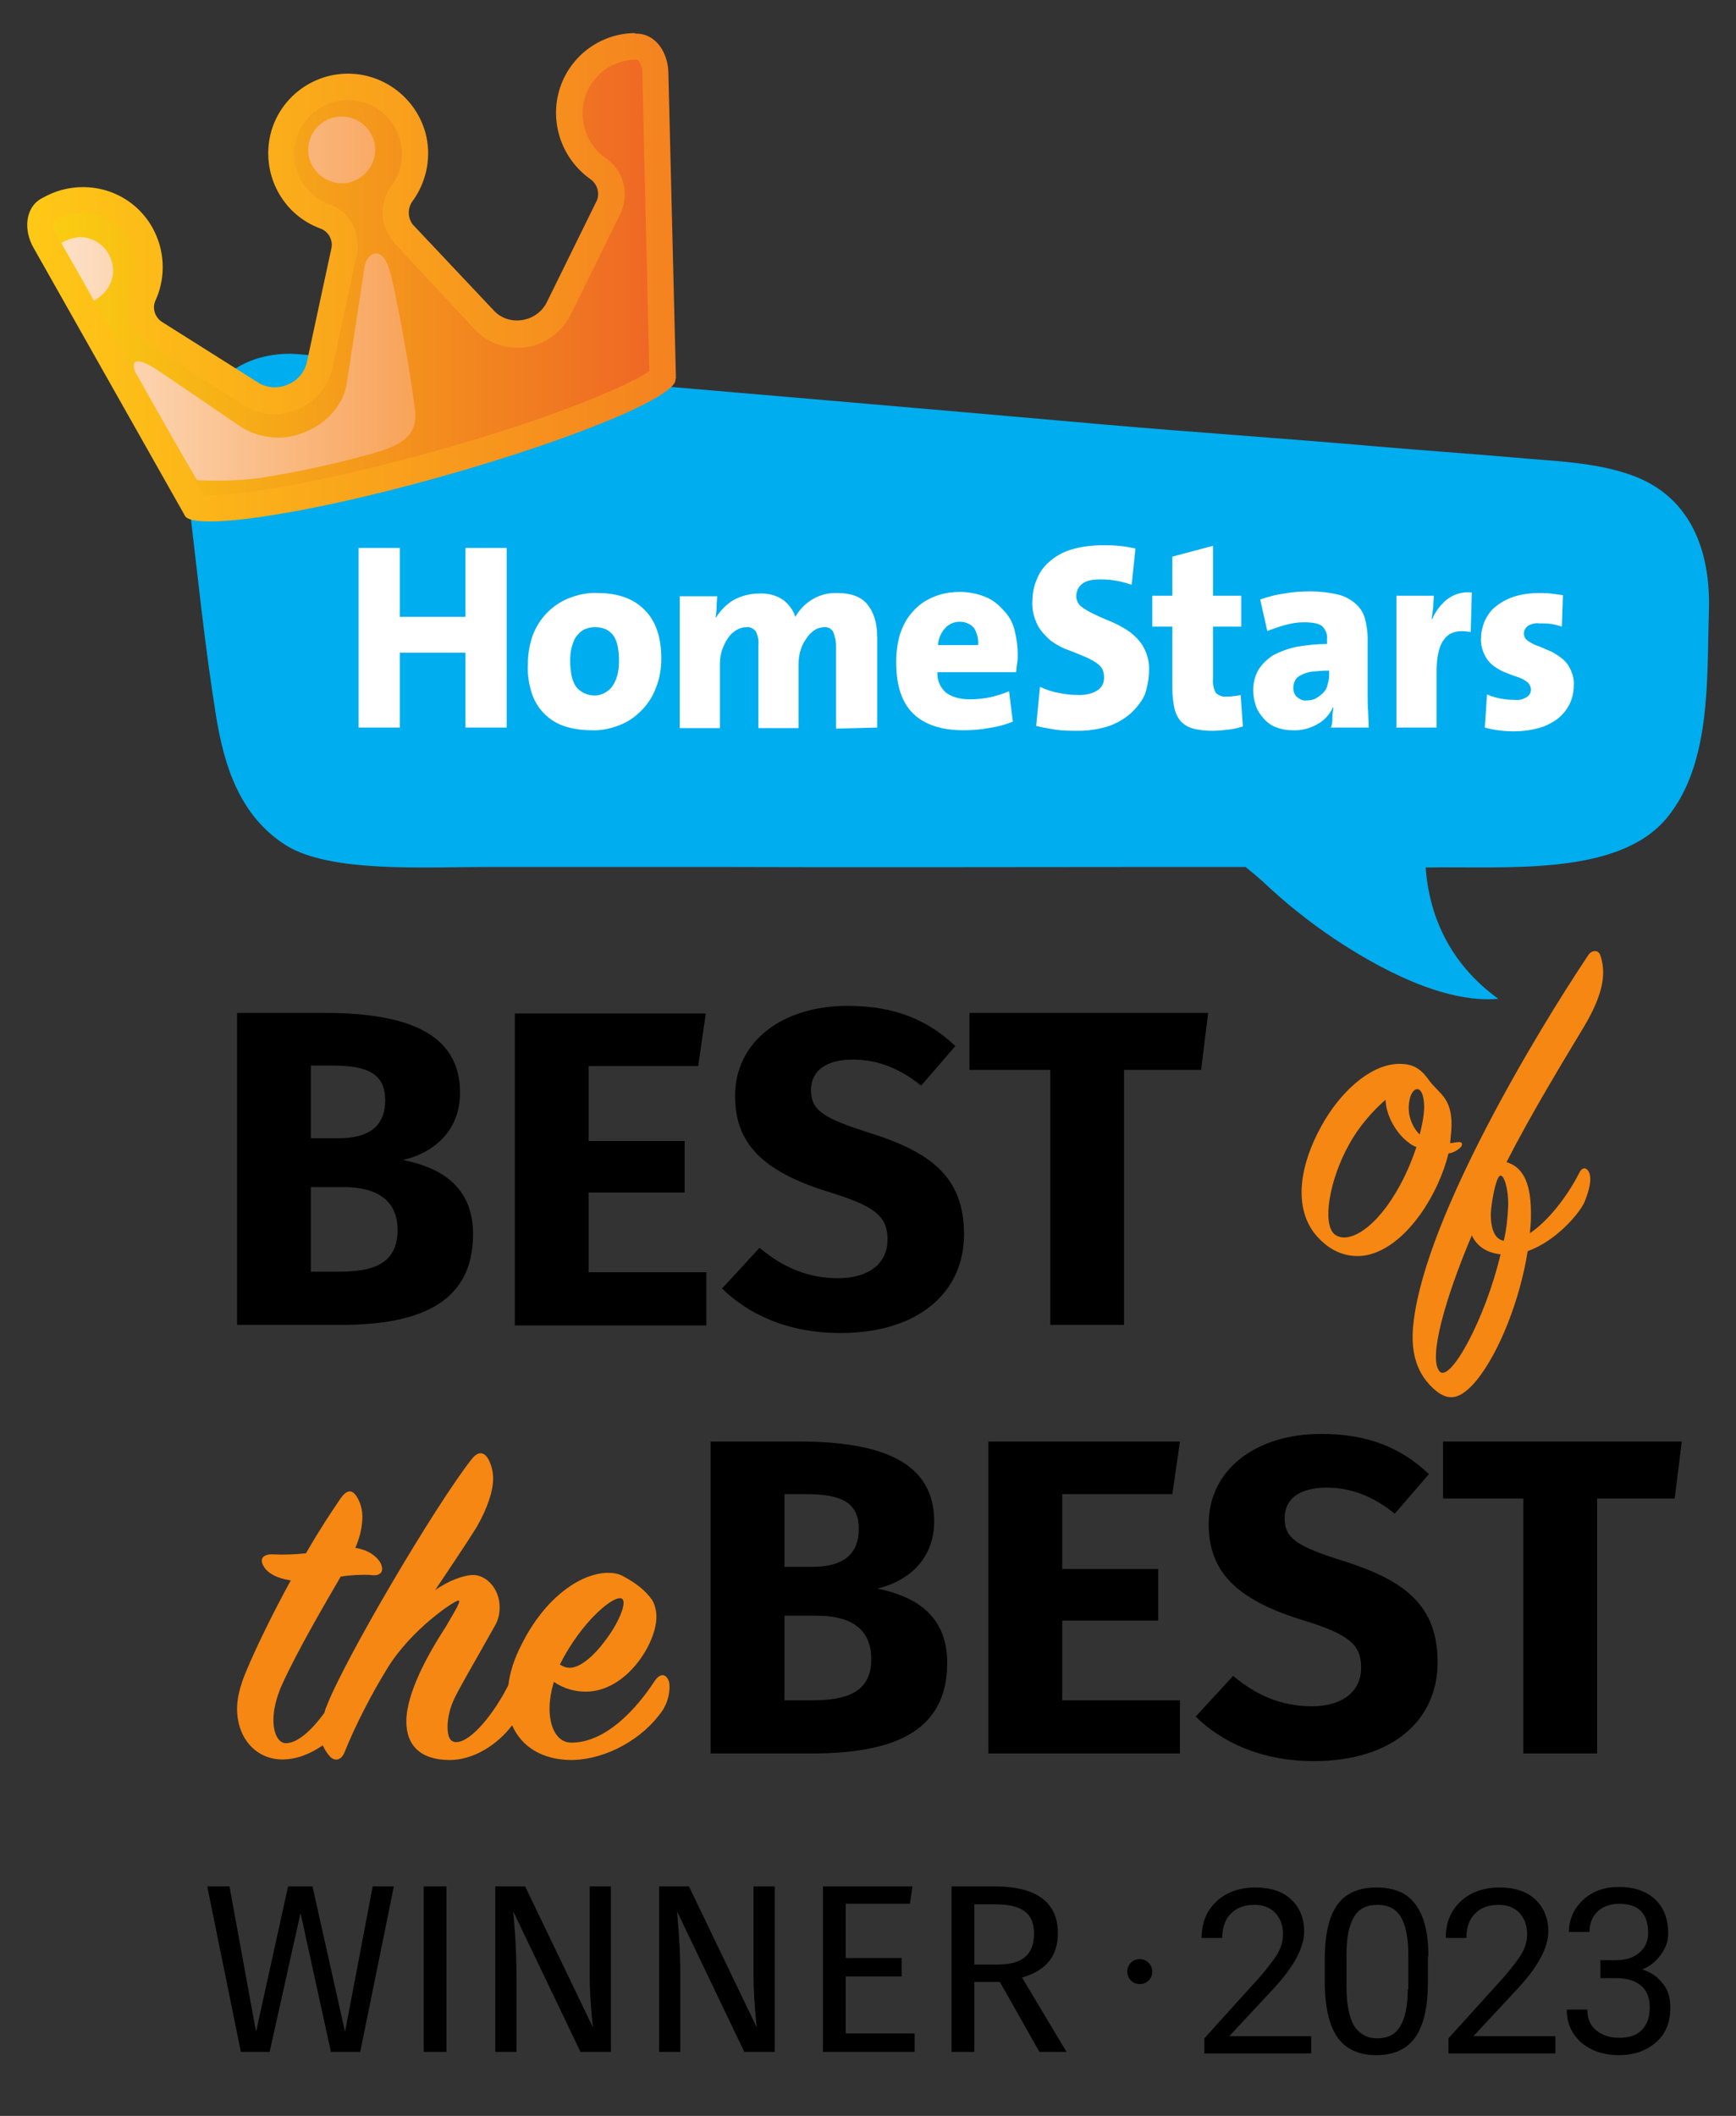 <svg xmlns="http://www.w3.org/2000/svg" viewBox="0.0 0.0 320.0 390.0" width="320" height="390"><rect x="0.0" y="0.0" width="320.0" height="390.0" fill="#333333" stroke="none"/><path fill="#F68712" d="M269.3 211.4c.3-.4.3-.9-.3-.9-.7 0-1.2.2-1.7.2.1-.7.1-1.3.2-2 .5-6.3-2.1-6.9-4.1-9.6-1.7-2.4-3.2-3.1-5.9-3-5.2.3-10.6 5.4-13.9 11.4-3.9 7-5.2 14.6-1.4 19.7 3.5 4.5 7.9 4.9 11 3.8 6.5-2.2 12-11 13.8-18.4.8-.1 1.6-.5 2.3-1.2zm-11.2 7c-4.3 8-9.6 11.1-12.1 9.1-2.3-1.9-1-10 2.7-16.6 1.8-3.3 4.4-6.2 6.7-8.2.1 3.2 2.2 6.3 4 7.7.5.4 1 .8 1.7 1-.7 2.1-1.7 4.6-3 7zm3.6-9.3c-1.4-1.3-2.4-3.8-1.9-6.2.4-2.5 2.2-3.1 2.6-.3.3 1.6 0 3.8-.7 6.5zm29.4 7.1c-2.3 4.5-5.8 8.9-9.1 11.1.1-1 .2-2 .2-3 .1-5.8-1.2-9.1-4.5-10.1 4.7-9.2 10.7-19 14.3-25 3.8-6.4 4-10.1 3-13.1-.3-1-1.5-1.1-2.2-.1-9.7 14.5-29.8 48-32.2 67.4-1 7.4 1.7 10.8 3.8 12.7 2.6 2.3 4.8 1.9 7.8-1.7 4.2-5.2 8-14.9 9.4-23.8 5.2-1.8 9.6-7 10.5-9.1.8-2 1.3-3.9.9-5.2-.5-1.3-1.4-1.2-1.9-.1zm-25.8 36.5c-2-2.5 1.1-13.4 6-25 1 2.1 2.8 3.2 5.3 3.5-2.8 11.9-9.4 24-11.3 21.5zm12.7-30.3c-.1 2-.3 4.2-.8 6.3-1.7-.3-2.4-2.2-2.4-5 .1-2 .9-6.6 1.7-7 .7-.3 1.6 2.4 1.5 5.7zm-157.3 87.4c-3.4 5.2-9 11.4-15.4 11.4-2.5 0-4-2.6-4-6.3 0-1.5.3-3.3.8-4.9 1.9 1.3 3.9 1.8 5.9 1.8 7.4 0 13-8.8 13-13.8 0-1.1-.3-2.3-.8-3.1-1.2-1.7-2.8-3-5.2-4.3-.8-.5-1.8-.7-2.9-.7-4.9 0-11.6 4.4-16 13.3-1.3 2.5-2.1 5-2.4 7.4-2.5 5-6.8 10.5-9.6 10.5-1.2 0-1.6-1.1-1.6-2.8 0-1.3.3-3.1 1.1-4.9.9-2 3-5.5 7.6-13.7.7-1.2.9-2.3.9-3.5 0-3.3-2.4-5.9-4.9-5.9-1.6 0-4.5 1-7 2.8.8-1.2 6-8.9 7.7-11.7 2-3.5 3-6.6 3-8.9 0-1.2-.3-2.3-.7-3.2-.8-1.7-2-2-3.3-.3-6.8 8.7-23.3 36.7-26.7 45.5-.2.4-.3.8-.4 1.2-2.4 3.3-5 5.6-7.1 5.6-1.4 0-2.3-1.8-2.3-4.3 0-1.8.5-4 1.5-6.3 2.9-6.4 7.7-14.6 10.9-20.1 1.8-.3 4-.4 5.5-.3 2 .3 2.6-.8 1.8-2.3-.6-1-2-2.3-4.6-2.7 1-2.3 1.3-4.3 1.3-5.8 0-1-.3-2.4-.9-3.4-.9-1.6-1.9-1.7-3.2.2-1.9 2.8-3.7 5.5-6.3 10-1.8.2-4.1.3-6 .2-1.9-.1-2.8.8-1.6 2.5.7 1 2.2 1.9 4.8 2.3-3.3 6-6.5 12.6-8.2 16.7-1.2 2.8-1.7 5.1-1.7 6.9 0 5.8 3.8 9.4 8.3 9.4 2.8 0 5.3-1.1 7.5-2.6.3.7.7 1.3 1.1 1.8 1 1.3 2.3 1 2.9-.5 2-5 5-10.8 7.9-15.5 4.4-7.2 12.4-12.5 13.1-12.5.6 0-.7 2-2.3 4.8-3.2 4.9-7.3 12.2-7.3 17.5 0 4.3 2.5 7.1 8 7.1 4.3 0 8.7-2.7 11.5-6.4 1.7 3.9 5.5 6.4 11 6.4 6.5-.1 13.2-4 16.7-9.1 1.5-2.3 1.4-4.7 1.2-5.4-.6-1.6-1.7-1.4-2.6-.1zm-6-15.1c.9.8-.8 4.7-3.3 7.9-1.7 2.3-4.3 4.8-6.4 4.8-.6 0-1.2-.2-1.8-.6 4-8 10.2-13.1 11.5-12.1z" /><path fill="#00ADEE" d="M315 112.9c-.4 12.1.5 27.8-7.7 37.8-9 11-30.1 8.9-44.5 9.2.7 9.9 5.2 18.3 13.4 24.2-10.1.9-22.2-5.7-30.3-11.1-4.6-3.1-9-6.6-13-10.4-1.1-1-2.2-1.9-3.3-2.8h-14.1c-28.1 0-56.3.1-84.4 0H89.9c-11.8 0-29 1.1-37.2-4-8.5-5.4-11.4-14.6-12.9-24-2.1-13-3.4-26.2-5-39.4-.5-3.6-.4-7.3.3-10.8 1.8-9.1 7.3-16.3 18.3-16.4 1.8 0 14.5 1.3 21.5 2 8.8.7 17.6 1.5 26.4 2.2 33.9 2.9 67.8 5.8 101.7 8.8 17.1 1.5 33.9 2.6 50.9 4.1 8.2.7 16.7 1.3 24.9 2 7.3.7 15.1.8 22 3.3 11.1 4 14.6 14.3 14.2 25.3z" /><path fill="#FFF" d="M93.4 134.1h-7.6v-13.8H73.7v13.8h-7.6V101h7.6v12.7h12.1V101h7.6v33.1zm68.3 0v-16.6c0-2.8-.7-4.8-1.9-6.2-1.2-1.4-3.1-2-5.5-2-3.2-.1-6.1 1.6-7.7 4.4-.4-1.3-1.2-2.3-2.2-3.1-1.3-.9-2.9-1.3-4.5-1.2-1.6 0-3.2.4-4.7 1.2-1.3.8-2.4 1.9-3.2 3.2h-.1c.1-.7.2-1.3.2-2.1 0-.7.1-1.3.1-1.8h-6.9v24.3h7.4v-11.7c0-.9.1-1.8.4-2.7.3-.8.6-1.5 1.1-2.2.4-.6.9-1.1 1.6-1.5.5-.3 1.1-.5 1.8-.5.7-.1 1.4.3 1.8.9.3.8.5 1.6.4 2.4v15.3h7.4v-11.7c0-.9.1-1.9.4-2.7.2-.8.6-1.5 1.1-2.2.4-.6.9-1.1 1.5-1.5.5-.3 1.1-.5 1.7-.5.7-.1 1.4.3 1.7.9.3.8.5 1.6.5 2.5v15.3l7.6-.2zm50.1-10.5c.1-1.5-.3-3-1-4.3-.6-1.1-1.5-2-2.5-2.8-1-.7-2.1-1.3-3.2-1.8-1.2-.5-2.2-.9-3.2-1.4-.9-.4-1.8-.9-2.6-1.5-.5-.4-.8-1-.9-1.6-.1-1 .3-2 1.1-2.6.7-.6 1.9-.8 3.4-.8 1.9 0 3.8.3 5.7 1l.7-6.7c-1-.2-2-.4-3.1-.5-1.1-.1-2.1-.1-2.9-.1-1.9 0-3.7.2-5.5.7-1.5.4-2.9 1.1-4.1 2.1-1.1.9-2 2-2.5 3.3-.6 1.3-.9 2.8-.9 4.2-.1 1.6.3 3.1 1 4.5.6 1.1 1.5 2 2.4 2.8 1 .7 2 1.3 3.2 1.7 1.1.4 2.2.9 3.2 1.3.9.4 1.7.8 2.4 1.4.7.5 1 1.4 1 2.2.1 1.1-.4 2.1-1.3 2.6-1 .6-2.1.8-3.2.8-1.3 0-2.6-.1-3.9-.4-1.2-.2-2.3-.6-3.4-1.1l-.7 7.2c1.2.3 2.4.5 3.6.7 1.4.2 2.8.2 4.3.2 1.8 0 3.6-.3 5.3-.8 1.5-.5 2.9-1.3 4.1-2.3 1.1-1 2.1-2.2 2.7-3.5.5-1.5.8-3 .8-4.5zm17.3 10.3-.4-5.8c-.4.1-.9.2-1.3.2-.4.1-.9.1-1.3.1-.7.1-1.5-.2-2-.7-.4-.8-.6-1.7-.5-2.6v-9.6h5.2v-5.7h-5.2v-9.2l-7.5 2v7.2h-3.7v5.7h3.7v11.3c0 1.3.1 2.5.4 3.8.2.9.6 1.7 1.2 2.4.6.6 1.4 1.1 2.3 1.3 1.1.3 2.3.4 3.5.4.9 0 1.9-.1 2.8-.2.9-.1 1.9-.3 2.8-.6zm42.2-24.7c-1.6-.2-3.3.3-4.6 1.3-1.2 1-2.1 2.2-2.7 3.6h-.1c.1-.7.2-1.5.3-2.3 0-.8.1-1.4.1-2h-6.9v24.3h7.4V124c0-3.1.5-5.2 1.6-6.4 1-1.2 2.6-1.5 4.7-1.1l.2-7.3zm18.8 17.2c.1-1.1-.2-2.2-.7-3.2-.4-.8-1-1.5-1.7-2s-1.4-1-2.2-1.3c-.8-.3-1.5-.7-2.2-.9-.6-.2-1.2-.6-1.7-.9-.4-.3-.7-.8-.7-1.3s.2-1 .7-1.4c.6-.4 1.4-.6 2.1-.5.7 0 1.5 0 2.2.1.7.1 1.4.3 2 .5l.2-5.8c-.7-.1-1.4-.2-2.2-.3-.8-.1-1.5-.1-2.1-.1-1.6 0-3.3.2-4.8.7-1.2.4-2.3 1-3.3 1.8-.9.7-1.5 1.6-2 2.6-.4 1-.7 2.1-.7 3.1-.1 1.1.2 2.3.7 3.3.4.8 1 1.5 1.7 2s1.4.9 2.2 1.2c.8.3 1.5.6 2.2.8.6.2 1.2.5 1.7.9.4.3.7.9.7 1.4 0 .6-.3 1.1-.8 1.4-.7.4-1.4.6-2.2.5-1.7 0-3.5-.3-5.1-1l-.4 6.1c1.8.5 3.6.7 5.4.7 1.5 0 3.1-.2 4.5-.6 1.2-.3 2.4-.9 3.5-1.7 1.9-1.5 3-3.7 3-6.1zm-44.5 5.9c0-.6.1-1.3.2-1.9h-.1c-.6 1.3-1.6 2.4-2.9 3.1-1.4.8-3 1.2-4.6 1.1-1.1 0-2.1-.2-3.1-.6-.8-.3-1.6-.9-2.2-1.6-.6-.7-1.1-1.4-1.4-2.3-.3-.9-.5-1.9-.5-2.8 0-1.4.3-2.7 1-3.9.7-1.1 1.7-2 2.8-2.7 1.4-.7 2.8-1.2 4.3-1.5 1.8-.3 3.7-.5 5.5-.5v-1c.1-.9-.3-1.7-.9-2.3-.6-.5-1.8-.7-3.4-.7-1.2 0-2.3.2-3.4.5s-2.2.7-3.3 1.1l-1.3-5.8c1.4-.5 2.9-.9 4.4-1.1 1.6-.3 3.2-.4 4.9-.4 1.7 0 3.4.2 5.1.6 1.2.3 2.3.9 3.2 1.7.8.7 1.4 1.6 1.7 2.7.3 1.2.5 2.4.5 3.6v10.8c0 .9 0 1.8.1 2.8 0 1 .1 2 .1 2.9h-7c.3-.6.3-1.2.3-1.8zm-.6-8.7c-1.1 0-2.2.1-3.2.2-.7.1-1.4.3-2.1.7-.4.2-.8.5-1 1-.2.4-.3.8-.3 1.3 0 .6.2 1.3.7 1.7.5.4 1.1.7 1.8.6.6 0 1.2-.1 1.7-.4.5-.3.9-.6 1.3-1s.7-.9.8-1.5c.2-.6.3-1.1.3-1.7v-.9zm-123.1-2.2c0 1.8-.3 3.7-1 5.4-.6 1.6-1.5 3-2.7 4.2-1.2 1.2-2.5 2.1-4.1 2.7-1.6.6-3.3 1-5.1.9-1.6 0-3.2-.2-4.8-.7-2.9-.9-5.1-3.1-6.1-5.9-.6-1.8-.9-3.7-.8-5.5 0-1.9.3-3.7.9-5.4 1.2-3.2 3.7-5.7 6.8-6.9 1.6-.6 3.4-1 5.1-.9 3.7 0 6.6 1 8.6 3 2.1 2 3.2 5 3.2 9.1zm-9.1 5.2c.8-1.1 1.3-2.6 1.3-4.7s-.3-3.7-1-4.7-1.8-1.6-3.4-1.6c-.6 0-1.2.1-1.7.3-.6.2-1.1.6-1.5 1.1-.5.5-.8 1.2-1 1.9-.3.9-.4 1.8-.4 2.8 0 2.3.4 3.9 1.1 4.9.8 1 2.1 1.6 3.4 1.6 1.2 0 2.4-.6 3.2-1.6zm74.2-10.5c.4 1.5.6 3 .6 4.5 0 .5 0 1.1-.1 1.6s-.1 1.1-.2 1.7h-14.5c-.1 1.4.5 2.8 1.5 3.7 1 .8 2.5 1.3 4.5 1.3 2.5 0 4.9-.5 7.2-1.5l.7 5.6c-1.4.6-3 1-4.5 1.2-1.5.3-3.1.4-4.6.4-4 0-7.1-1-9.2-3-2.1-2-3.2-5.1-3.2-9.5 0-1.8.2-3.5.7-5.2.5-1.5 1.2-2.9 2.3-4.1 1-1.2 2.3-2.1 3.7-2.7 1.6-.7 3.3-1 5-1 1.6 0 3.2.3 4.7.9 1.3.5 2.4 1.4 3.3 2.4 1.1 1.1 1.8 2.4 2.1 3.7zm-6.7 2.8c.1-1.1-.2-2.3-.8-3.2-.6-.7-1.6-1.1-2.6-1.1s-2 .4-2.7 1.2c-.8.9-1.2 1.9-1.3 3.1h7.4z" /><path d="M212.4 363.4c0 1.3-1 2.3-2.3 2.3-1.3 0-2.3-1-2.3-2.3 0-1.3 1-2.3 2.3-2.3 1.2 0 2.3 1 2.3 2.3m-146 14.8 6.2-30.5h-3.9l-5.1 26.8-6-26.8h-4.5l-5.9 26.8-4.9-26.8h-4.1l6.2 30.5h5.3l5.7-25.6 5.6 25.6h5.4m15.9 0v-30.5h-4.2v30.5h4.2m30.3 0v-30.5h-3.9v16.7c0 3.7.5 8.6.6 9.3l-12.5-26h-5.5v30.5h3.9v-14c0-5.7-.4-9.4-.6-11.9l12.4 25.9h5.6m30.2 0v-30.5h-3.9v16.7c0 3.7.5 8.6.6 9.3l-12.5-26h-5.5v30.5h3.9v-14c0-5.7-.4-9.4-.6-11.9l12.4 25.9h5.6m24.9-27.1.5-3.4h-16.5v30.5h16.9v-3.4h-12.7v-10.5h10.3v-3.4h-10.3v-10h11.8m11.9 11.2V351h3.8c5 0 7.2 1.6 7.2 5.4 0 4.1-2.4 5.7-6.7 5.7h-4.3zm4.7 3.2 7.3 12.9h5l-8.2-13.7c4.4-1.3 6.6-3.9 6.6-8.2 0-5.7-4-8.6-11.6-8.6h-8v30.5h4.2v-12.9h4.7m-34.7-51.9h-5v-15.6h6c5.9 0 10 2.2 10 8 0 6.2-4.6 7.6-11 7.6zm-1-38c6.6 0 9.7 1.6 9.7 6.4s-3 7-8.6 7h-5.1v-13.4h4zm26 31.1c0-9.3-6.6-12.4-12.9-13.7 5.3-1.2 10.5-5.1 10.5-12.4 0-10.8-9.5-14.7-24.9-14.7H131v57.5h18.5c14.5 0 25.1-3.6 25.1-16.7m41.5-31.1 1.4-9.7h-35.3v57.5h35.3v-9.8h-21.7v-14.7h17.7v-9.5h-17.7v-13.8h20.3m47.3-3.7c-5.1-4.8-11.1-7.4-19.9-7.4-11.9 0-20.7 6.5-20.7 16.6 0 8.5 4.7 13.9 17.6 17.8 8.4 2.6 10.5 4.5 10.5 8.7 0 4.4-3.5 7.1-9.1 7.1-5.7 0-10.3-2.1-14.5-5.6l-6.9 7.5c4.7 4.6 11.9 8.2 21.8 8.2 14.4 0 22.8-7.5 22.8-18.2 0-10.6-6.2-15.1-17.1-18.6-9-2.8-11.1-4.3-11.1-8s3-5.6 7.7-5.6c4.6 0 8.6 1.6 12.6 4.8l6.3-7.3m45.3 4.5 1.3-10.5h-44v10.5h14.8v47h13.6v-47h14.3M62.3 234.4h-5v-15.6h6c5.9 0 10 2.2 10 8-.1 6.3-4.7 7.6-11 7.6zm-1-38c6.6 0 9.7 1.6 9.7 6.4 0 4.8-3 7-8.6 7h-5.1v-13.4h4zm25.9 31.1c0-9.3-6.6-12.4-12.9-13.7 5.3-1.2 10.5-5.1 10.5-12.4 0-10.8-9.5-14.7-24.9-14.7H43.7v57.5h18.5c14.4.1 25-3.6 25-16.7m41.5-31 1.4-9.7H94.9v57.5h35.3v-9.8h-21.7v-14.7h17.7v-9.5h-17.7v-13.8h20.2m47.4-3.7c-5.1-4.8-11.1-7.4-19.9-7.4-11.9 0-20.7 6.5-20.7 16.6 0 8.5 4.7 13.9 17.6 17.8 8.4 2.6 10.5 4.5 10.5 8.7 0 4.4-3.5 7.1-9.1 7.1-5.7 0-10.3-2.1-14.5-5.6l-6.9 7.5c4.7 4.6 11.9 8.2 21.8 8.2 14.4 0 22.8-7.5 22.8-18.2 0-10.6-6.2-15.1-17.1-18.6-9-2.8-11.1-4.3-11.1-8s3-5.6 7.7-5.6c4.6 0 8.6 1.6 12.6 4.8l6.3-7.3m45.3 4.4 1.3-10.5h-44v10.5h14.9v47h13.6v-47h14.2m20.3 178.1h-15.1l8.1-8.7c3.8-4.1 5.7-7.6 5.7-10.6 0-2.4-.8-4.4-2.4-5.9-1.6-1.5-3.8-2.2-6.6-2.2-3 0-5.4.9-7.2 2.6-1.8 1.7-2.7 3.9-2.7 6.7h3.8c0-1.9.5-3.4 1.6-4.5s2.5-1.6 4.4-1.6c1.6 0 2.8.5 3.8 1.5.9 1 1.4 2.3 1.4 3.9 0 1.2-.3 2.3-.9 3.4-.6 1.1-1.7 2.5-3.2 4.3L222 375.7v2.8h19.7v-3.2zm21.6-14.7c0-4.3-.8-7.5-2.4-9.6-1.5-2.1-3.9-3.1-7.2-3.1-3.3 0-5.7 1.1-7.2 3.2s-2.3 5.4-2.3 9.9v5.1c.1 4.2.9 7.4 2.4 9.5 1.5 2.1 3.9 3.2 7.1 3.2 3.3 0 5.6-1.1 7.2-3.3 1.5-2.2 2.3-5.5 2.3-10v-4.9zm-3.8 6c0 3.1-.5 5.4-1.4 6.9-.9 1.5-2.3 2.2-4.2 2.2-1.9 0-3.3-.8-4.3-2.3-.9-1.6-1.4-4-1.4-7.2v-6.1c0-3.1.5-5.3 1.4-6.8.9-1.5 2.3-2.2 4.3-2.2s3.4.7 4.3 2.2c.9 1.5 1.4 3.8 1.4 7.1v6.2zm27.2 8.7h-15.1l8.1-8.7c3.8-4.1 5.7-7.6 5.7-10.6 0-2.4-.8-4.4-2.4-5.9s-3.8-2.2-6.6-2.2c-3 0-5.4.9-7.2 2.6-1.8 1.7-2.7 3.9-2.7 6.7h3.8c0-1.9.5-3.4 1.6-4.5s2.5-1.6 4.4-1.6c1.6 0 2.8.5 3.8 1.5.9 1 1.4 2.3 1.4 3.9 0 1.2-.3 2.3-.9 3.4-.6 1.1-1.7 2.5-3.2 4.3L267 375.7v2.8h19.7v-3.2zm8.3-10.7h2.9c2 0 3.6.5 4.6 1.4 1.1.9 1.6 2.3 1.6 4 0 1.8-.5 3.2-1.5 4.2s-2.4 1.4-4.2 1.4c-1.7 0-3.1-.5-4.2-1.4s-1.6-2.2-1.6-3.8h-3.8c0 2.5.9 4.5 2.7 6.1 1.8 1.5 4.1 2.3 6.9 2.3s5.1-.8 6.9-2.4c1.8-1.6 2.6-3.7 2.6-6.4 0-1.7-.4-3.2-1.4-4.4-.9-1.2-2.2-2.1-3.8-2.6 1.5-.6 2.6-1.5 3.5-2.8.9-1.2 1.3-2.5 1.3-3.8 0-2.7-.8-4.8-2.4-6.3-1.6-1.5-3.8-2.3-6.7-2.3-2.7 0-4.9.8-6.6 2.4-1.7 1.6-2.6 3.6-2.6 5.9h3.8c0-1.6.5-2.8 1.5-3.8 1-.9 2.3-1.4 4-1.4 3.5 0 5.3 1.8 5.3 5.3 0 1.6-.5 2.8-1.6 3.7-1 .9-2.5 1.4-4.3 1.4H295v3.3z" /><linearGradient id="a" gradientUnits="userSpaceOnUse" x1="5" y1="51.118" x2="124.525" y2="51.118"><stop offset="0" style="stop-color:#ffc816" /><stop offset="1" style="stop-color:#f48220" /></linearGradient><path fill="url(#a)" d="M116.9 6.1c-6.4.1-12 4.4-13.8 10.5-1.8 6.1.5 12.7 5.7 16.4 1.3.9 1.8 2.6 1.2 4l-9.2 18.7c-.9 1.8-2.6 3-4.6 3.3-2 .3-4-.4-5.3-1.9L76.1 41.4c-1-1.3-1-3.1 0-4.4 2.6-3.6 3.5-8.3 2.3-12.6-1.9-6.7-8.2-11.2-15.1-10.8-6.9.4-12.7 5.6-13.7 12.5s2.9 13.6 9.4 16c1.5.5 2.4 2.1 2.1 3.6l-4.5 20.9c-.4 2-1.8 3.6-3.6 4.3-1.8.8-4 .6-5.6-.5L29.8 59.3c-1.3-.9-1.8-2.6-1.1-4 2.6-5.8 1.2-12.7-3.5-17-4.7-4.3-11.7-5-17.2-1.9-.1 0-.3.2-.4.2-3.1 1.8-3.2 6-1.4 9.1L34 94.9c.9 3.1 21.8.1 46.8-6.9s44.5-15.1 43.7-18.2h.1l-1.4-56.5c-.1-3.6-2.3-7.1-5.9-7.1-.2 0-.3-.1-.4-.1" /><linearGradient id="b" gradientUnits="userSpaceOnUse" x1="9.948" y1="51.059" x2="119.776" y2="51.059"><stop offset="0" style="stop-color:#facd11" /><stop offset="1" style="stop-color:#ef6825" /></linearGradient><path fill="url(#b)" d="M117 11c-5.5.2-9.8 4.7-9.6 10.2.1 3.2 1.6 6.1 4.2 7.9 3.3 2.2 4.5 6.5 2.8 10.2L105.2 58c-1.6 3.2-4.7 5.5-8.2 6-3.6.5-7.1-.7-9.6-3.4L72.6 44.7c-2.6-3-2.8-7.3-.4-10.5 1.8-2.4 2.3-5.6 1.5-8.5-.7-2.5-2.4-4.7-4.7-6-2.3-1.3-5-1.6-7.5-.9-2.5.7-4.7 2.4-6 4.7-1.4 2.5-1.7 5.5-.7 8.2 1 2.7 3.1 4.9 5.8 5.9 3.8 1.3 6 5.3 5.2 9.2l-4.5 20.9c-.7 3.5-3.2 6.4-6.5 7.8-3.3 1.4-7.1 1-10.1-.9L27.2 63.3c-3.3-2.2-4.6-6.5-2.9-10.1 1.8-3.9.8-8.5-2.4-11.4-3.2-2.9-7.8-3.4-11.6-1.3l-.2.2c-.3.2-.4 1.4.3 2.6 0 0 25.8 45.4 27.2 47.9 4 .4 18.7-1.4 42-7.9 23.1-6.4 36.7-12.5 40.1-14.9-.1-2.8-1.3-55.1-1.3-55.1 0-.7-.2-1.4-.6-2-.2-.2-.3-.3-.4-.3h-.4z" /><linearGradient id="c" gradientUnits="userSpaceOnUse" x1="11.303" y1="55.033" x2="76.55" y2="55.033"><stop offset="0" style="stop-color:#fde0c6" /><stop offset="1" style="stop-color:#f8a359" /></linearGradient><path fill="url(#c)" d="M67.1 49.8c-.4 2.9-3.3 21.6-3.3 21.6-1.4 5.3-6.1 8.3-10.5 9.1-3.1.5-6.4-.2-9-1.9 0 0-13.9-9.5-15.3-10.4-4.5-2.9-4.7-1.3-4.1.3 4.6 8.2 9.1 16.1 11.4 20 3.9.2 7.8.1 11.6-.4 7-1.1 13.9-2.6 20.7-4.5 6.2-1.7 8.4-3.8 7.9-8.1-1-7.9-3.5-21.3-4.6-25.4-.6-2.3-1.6-3.4-2.6-3.4-1.1.1-2 1.1-2.2 3.1m-55.8-5c1.2 2.1 3.4 5.9 6 10.6.4-.2.7-.4 1.1-.7 2.1-1.6 3-4.3 2.1-6.8-.8-2.5-3.2-4.2-5.8-4.2-1.2.1-2.4.5-3.4 1.1m48-22.1c-2 1.5-2.9 4-2.3 6.4.6 2.4 2.6 4.2 5.1 4.6 2.5.4 4.9-.8 6.2-3 1.3-2.1 1.1-4.8-.4-6.8-2.1-2.7-5.9-3.2-8.6-1.2z" /></svg>